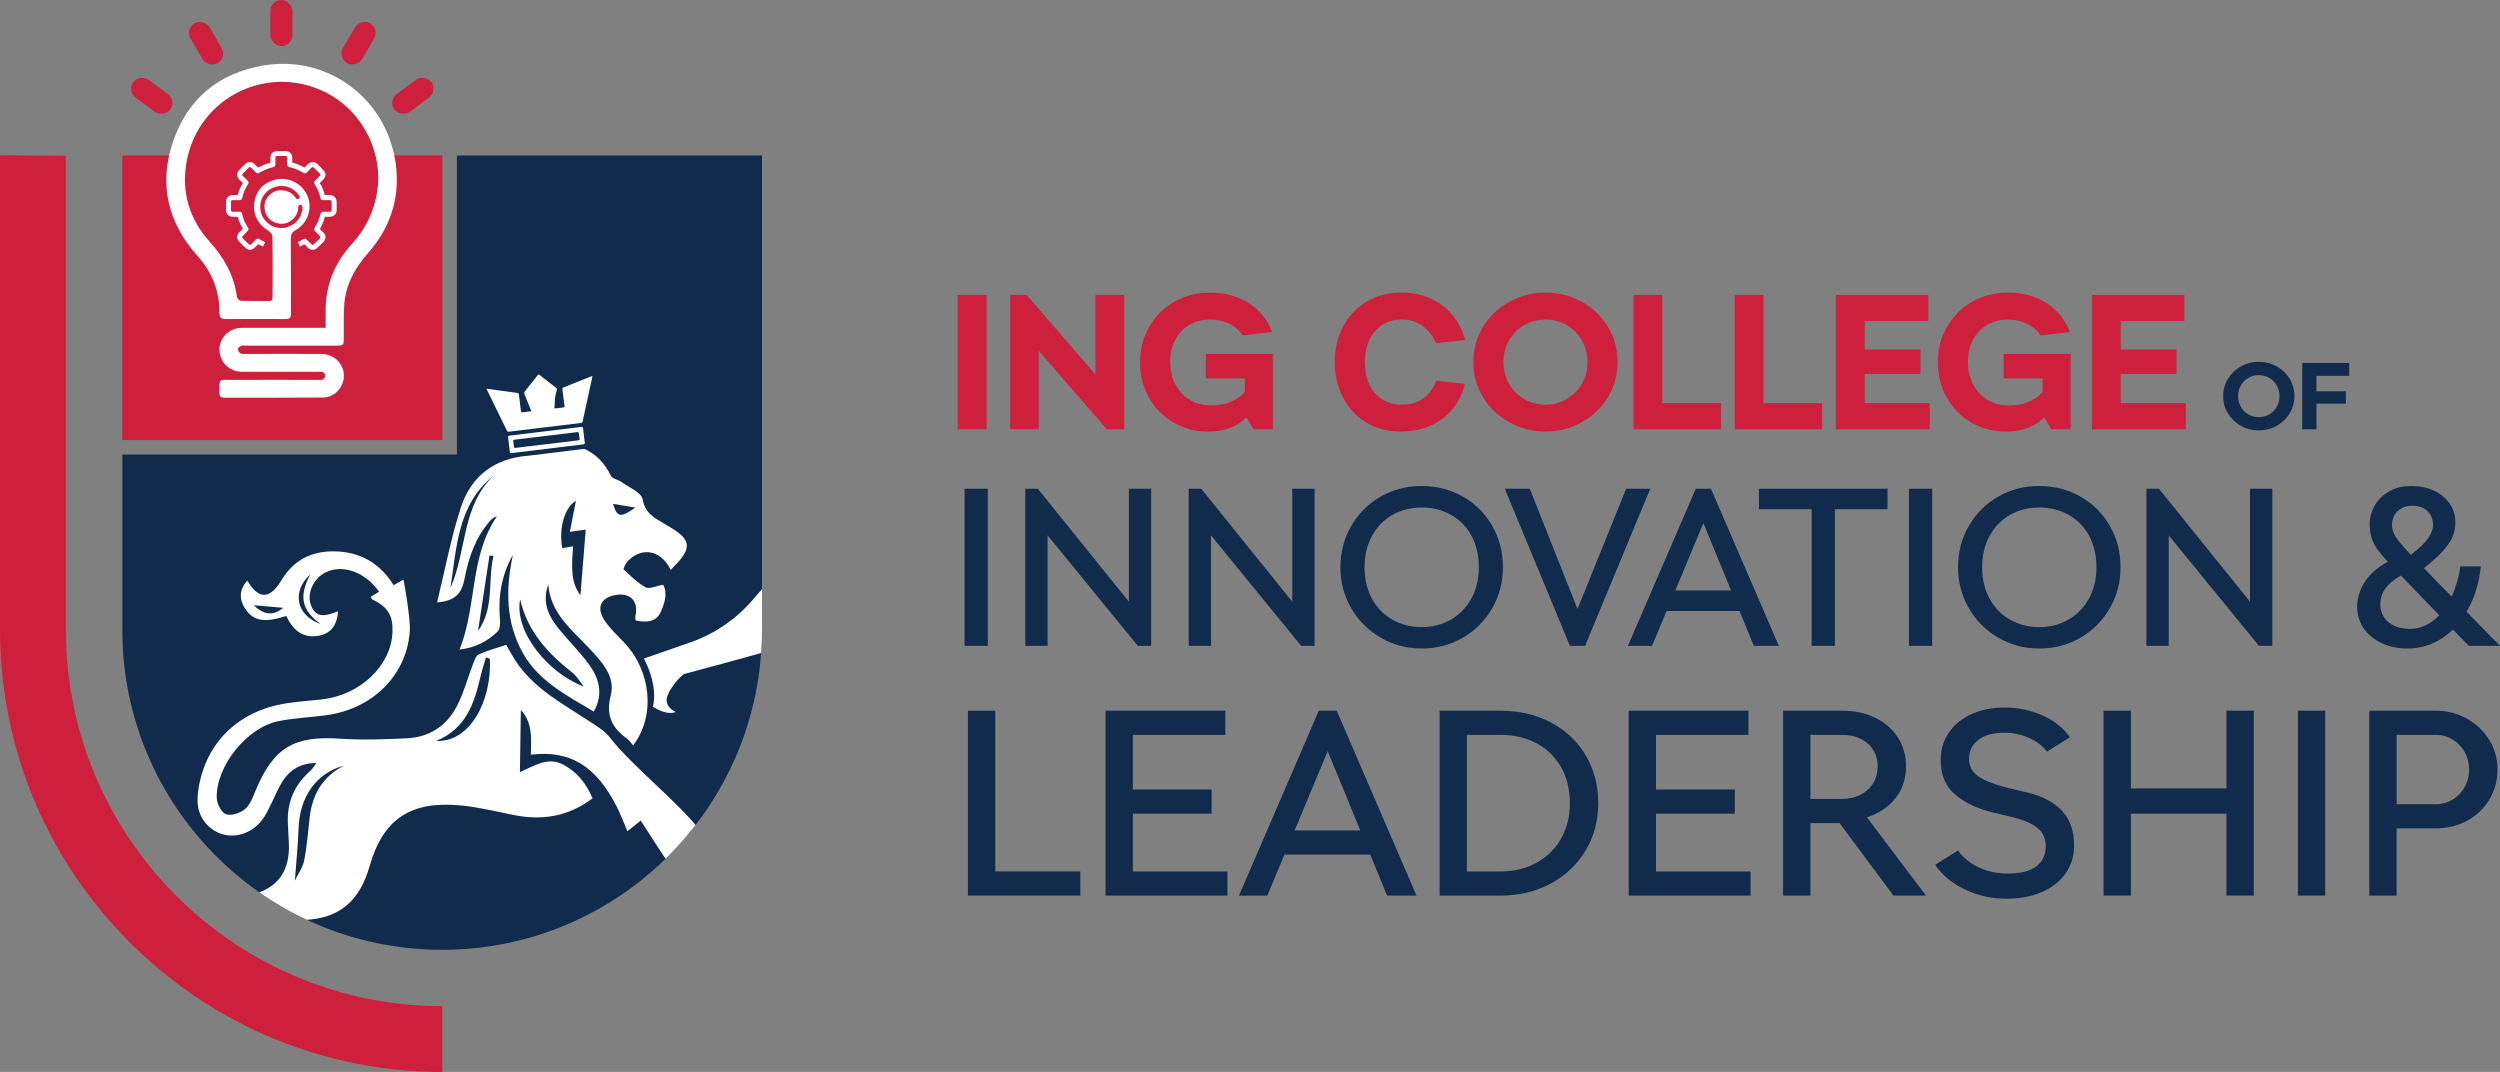 <?xml version="1.0" encoding="UTF-8"?>
<svg id="Layer_2" data-name="Layer 2" xmlns="http://www.w3.org/2000/svg" xmlns:xlink="http://www.w3.org/1999/xlink" viewBox="0 0 998.5 428.14">
  <rect x="0" y="0" width="998.5" height="428.14" fill="#808080" stroke="none"/>
  <defs>
    <style>
      .cls-1 {
        fill: #112b4c;
      }

      .cls-1, .cls-2, .cls-3, .cls-4 {
        stroke-width: 0px;
      }

      .cls-2 {
        fill: none;
      }

      .cls-3 {
        fill: #ce1f3d;
      }

      .cls-4 {
        fill: #fff;
      }

      .cls-5 {
        clip-path: url(#clippath);
      }
    </style>
    <clipPath id="clippath">
      <path class="cls-2" d="M304.34,62.1v189.42c0,70.55-57.2,127.83-127.75,127.83s-127.74-57.28-127.74-127.83v-69.97h133.63V62.1h121.86Z"/>
    </clipPath>
  </defs>
  <g id="Layer_1-2" data-name="Layer 1">
    <g>
      <g>
        <path class="cls-1" d="M304.34,62.1v189.42c0,70.55-57.2,127.83-127.75,127.83s-127.74-57.28-127.74-127.83v-69.97h133.63V62.1h121.86Z"/>
        <g class="cls-5">
          <path class="cls-4" d="M98.09,243.34c3.19,4.77,7.72,5.46,16.23,2.67,2.6,5.5,6.57,9.16,13.15,7.87,4.91-.97,7.18-4.43,7.55-9.72-4.22,1.54-8.5,3.31-10.74-2.21-1.93-4.72.83-10.88,5.71-13.31,6.83-3.41,15.79-.25,21.42,7.68-1.12.68-2.24,1.37-3.38,2.07.35.53.46.93.7,1.04,6.27,3.03,8.33,6.44,8.01,13.26-.62,13.31-12.91,24.92-28.18,26.65-5.39.61-10.85.89-16.17,1.92-18.6,3.56-31.01,16.82-33.31,35.2-.72,5.76.59,10.85,5.38,14.51,6.67,5.13,16.46,2.89,21.27-5.01,2.36-3.88,3.95-8.21,6.11-12.21,2.91-5.36,7.09-8.95,14.53-9.02-1.06,1.4-1.56,2.37-2.32,3.05-6.54,5.67-9.55,12.8-9.06,21.43.14,2.44.24,4.89.37,7.34.59,11.93-4.89,18.92-16.58,21.13-1.51.29-3.05.49-5.19.83,4.26,6.63,3.31,13.56,3.02,20.52-.27,6.63-.57,13.39.43,19.91.6,4,3.32,7.68,5.23,11.44h.02c11.3.34,18.51,4.89,23.26,7.89,1.38.88,2.57,1.63,3.55,2.07.82.38,1.46.39,1.98.05.59-.38.97-1.15,1.22-2-.83-2.27-1.65-4.55-2.47-6.83-1.36-3.8-3.75-6.25-7.96-6.55-.17-.01-.35,0-.52-.03-14.03-1.58-17.4-6.97-12.08-20.45,2.16-5.47,5.43-10.54,8.53-15.6.61-1,2.69-1.47,4.13-1.54,13.99-.63,21.87-8,25.65-21.33,5.38-18.99,16.43-26.26,36.33-24.39,7.29.68,14.49,2.5,21.71,3.92,11.25,2.21,21.59.39,31.04-6.74-2.45-5.82-6.13-10.57-11.77-13.5-6.31-3.28-11.75.74-17.24,3,.13-8.57.26-16.66.38-24.78,4.67,4.87,4.2,11.39,3.99,17.84,15.68-1.87,26.04,4.42,34.43,20.99,1.49,2.96,2.63,6.08,4.14,9.6,1.59-1.27,3.12-2.51,5.32-4.27,4.17,6.41,8.2,12.84,12.51,19.09.12.17.25.34.4.5.23.27.48.51.76.75l11.47-14.47c-.12-.14-.23-.28-.33-.43-.14-.19-.28-.38-.42-.57-8.62-11.63-27.77-26.52-36.63-37.95-2.26-2.92-5.8-4.94-8.97-7.03-9.78-6.45-20.26-12.03-27.42-21.73-2.26-3.05-3.99-6.49-5.11-8.34-3.72,1.24-7.43,2.24-10.91,3.78-1.09.48-1.74,2.32-2.26,3.68-2.13,5.54-3.66,11.38-6.33,16.65-4.06,8.06-10.98,12.78-20.12,13.2-8.89.43-17.85.76-26.73.16-18.28-1.24-26.41,3.43-33.56,20.28-1.15,2.72-2.18,5.89-4.26,7.72-1.89,1.66-5.52,2.91-7.7,2.2-1.82-.59-3.69-4.23-3.74-6.57-.3-12.72,12.07-28.1,24.6-30.62,6.16-1.25,12.5-1.52,18.75-2.32,18.48-2.36,32.13-15.54,33.69-32.82.33-3.59-.32-7.31-.74-10.95-.4-3.4-1.09-6.77-1.7-10.46-1.16.66-2.46,1.41-3.94,2.25-5.48-8.85-13.46-13.45-23.95-13.53-8.71-.07-15.61,3.34-20.36,10.76-.47.74-.94,1.48-1.43,2.21-4.26,6.22-8.51,5.86-12.69-1.28-3.43,3.74-3.28,7.6-.7,11.47ZM174.21,295.94c11.95-4.9,15.26-15.11,17.74-25.9.58-2.52,1.43-4.98,2.15-7.47.53.18,1.04.37,1.57.55.75,16.99-8.02,33.43-21.46,32.82ZM137.31,305.81c-8.51,4.42-12.58,11.53-13.63,20.65-.65,5.73-1.04,11.51-2.18,17.14-.58,2.91-2.52,5.55-3.73,8.11.52-7.18,1.24-14.01,1.48-20.86.44-12.57,7.05-22.07,18.07-25.04ZM123.93,229.39c-4.53,8.66-3.71,14.09,4.11,19.84-10.1-3.63-11.39-13.25-4.11-19.84ZM101.39,241.74c3.34.28,7.5.65,11.69,1.01-3.9,3.34-7.83,2.88-11.69-1.01ZM211.66,181.96c-13.76.84-23.41,7.91-27.59,20.72-3.99,12.25-6.34,25.02-9.5,37.93,6.92-.62,9.76-3.19,10.94-9.36,1.64-8.56,4.39-16.61,10.27-23.27.65-.72,1.41-1.36,2.7-1.75-10.98,15.98-7.9,35.61-14.93,53.21,6.33-.75,11.17-3.31,15.2-7.22.95-.93,1.08-3.15.94-4.72-.81-9.11.56-17.76,5.16-25.88-2.94,13.57-2.92,26.92,4.02,39.27,6.3,11.21,17.45,16.84,28.3,23.31,4.02-7.24,2.05-13.53-2.24-19.25-3.56-4.75-7.79-9-11.58-13.59-4.27-5.16-6.98-10.81-4.36-17.87.88,11.47,9.33,17.95,16.3,25.38,5.01,5.35,10.58,11.27,8.66,18.78-2.09,8.13.48,13.01,6.51,17.4.94.68,1.59,1.76,2.41,2.69,9.02-11.88,7.28-29.84-3.81-41.35-2.3-2.39-4.71-4.71-6.73-7.34-2.22-2.89-3.97-6.7-.94-9.49,1.87-1.72,5.79-2.51,8.34-1.88,3.84.93,4.99,4.52,4.04,8.48-.1.47.04.98.08,1.63,3.94.94,8.04.7,9.8-2.91,1.74-3.58,3.14-7.97,1.21-11.33-2.93.51-5.54,1.83-6.98,1.03-3.26-1.79-6.02-4.55-8.77-7.13-.27-.26.66-2.22,1.4-3.07,4.57-5.25,12.77-5.99,17.38,3.22,1.53-1.66,3.03-3.05,4.25-4.65,3.35-4.4,2.86-7.28-1.71-10.57-1.55-1.12-3.24-2.09-4.88-3.08-3.96-2.35-7.85-4.09-8.87-9.87-.47-2.72-5.41-4.71-8.44-6.91-1.35-.98-3.69-1.28-4.27-2.5-2.63-5.5-6.3-8.81-10.63-10.76,0,0-20.37,2.6-21.67,2.68ZM244.84,201.23c3.28.55,6.11,1.03,8.93,1.5-6,4.19-7.27,3.92-8.93-1.5ZM230.04,199.99c-.76,3.88-1.55,7.92-2.44,12.41,2.84-.39,4.92-.68,6.34-.87-.73,9.1-1.43,17.72-2.11,26.23-4.2-5.42-3.41-12.46-2.95-19.58-1.72.3-3.02.54-4.33.77-1.47-8.18,1.03-16.38,5.5-18.95ZM207.72,239.39c3.2,13.4,11.45,21.78,20.93,29.3,1.82,1.44,3.01,3.65,4.51,5.51-14.42-5.43-27.84-21.98-25.43-34.81ZM195.51,221.86c.53.07,1.06.15,1.58.22-2.34,9.92.43,20.79-6.17,29.92,1.54-10.05,3.06-20.1,4.59-30.14ZM197.1,190c-12.76,12.21-10.66,30.16-17.18,44.8,2.47-16.2,2.84-33.28,17.18-44.8ZM217.61,170.67c-4.74.57-9.48,1.14-14.22,1.73-.51.06-.76-.05-.99-.52-2.61-5.38-5.25-10.74-7.87-16.12-.07-.14-.25-.29-.11-.45.1-.11.29-.03.44,0,3.95.55,7.9,1.1,11.85,1.64.42.06.51.29.55.64.26,2.18.52,4.36.79,6.53.04.35.36.6.71.56.97-.12,1.94-.23,2.91-.35.54-.07.56-.09.37-.58-.85-2.1-1.69-4.21-2.57-6.3-.19-.45-.16-.75.15-1.14,1.74-2.15,3.46-4.33,5.17-6.51.23-.29.37-.3.65-.08,2.24,1.75,4.49,3.49,6.75,5.23.36.28.31.57.12,1.2-.48,1.53-.73,3.13-.74,4.74-.02,2.22-.55,2.31.34,2.21,1-.12,2-.26,3.01-.35.45-.04.59-.19.53-.65-.29-2.2-.53-4.41-.82-6.62-.06-.43.08-.61.48-.77,3.67-1.45,7.33-2.91,10.99-4.37.14-.05.3-.19.43-.1.16.12.03.31,0,.46-1.28,5.89-2.56,11.77-3.83,17.66-.09.41-.29.53-.68.58-4.8.57-9.6,1.16-14.4,1.74ZM218.67,179.23c-4.77.58-9.54,1.16-14.31,1.73-.66.08-.66.08-.74-.57-.23-1.91-.46-3.81-.69-5.72-.04-.33.19-.63.52-.67,9.58-1.16,19.17-2.32,28.75-3.49.46-.06.62.08.67.53.21,1.92.46,3.84.69,5.76.04.34-.2.64-.54.68-4.78.58-9.57,1.16-14.35,1.74ZM218.43,177.39c4.19-.51,8.38-1.02,12.57-1.52.41-.05.56-.18.49-.6-.12-.72-.18-1.44-.27-2.16q-.07-.59-.68-.52c-5.07.61-10.14,1.23-15.21,1.84-3.28.4-6.56.8-9.84,1.18-.41.05-.56.18-.49.6.12.72.18,1.44.27,2.16q.07.58.68.51c4.16-.5,8.32-1.01,12.48-1.51ZM275.65,256.6c9.6-3.34,18.16-9.14,24.81-16.82l6.92-7.99s4.01,26.64.81,27.78c-3.2,1.13-34.8,9.6-34.8,9.6-1.44.47-6.51,6.24-7.08,9.85-.57,3.61,3.57,5.36,3.57,5.36-3.82,1.52-9.13-2.11-9.13-2.11,2.3-8.82-3.57-19.25-3.57-19.25l18.46-6.42Z"/>
        </g>
        <path class="cls-3" d="M26.43,257.71c-.08-2.05-.14-4.1-.14-6.17V62.24l-26.29-.22v189.53c0,2.06.05,4.12.12,6.17,3.26,94.52,81.17,170.43,176.49,170.43v-26.29c-80.82,0-146.94-64.12-150.18-144.14Z"/>
        <g>
          <path class="cls-3" d="M149.92,62.1c-2.39-9.83-8.56-18.69-17.48-23.93-22.82-13.41-51.22-1.09-57.33,23.93h-26.25v113.65h127.83V62.1h-26.76Z"/>
          <rect class="cls-3" x="155.69" y="33.85" width="18.41" height="8.81" rx="4.4" ry="4.4" transform="translate(9.84 106.15) rotate(-36.71)"/>
          <rect class="cls-3" x="133.99" y="12.84" width="18.41" height="8.81" rx="4.4" ry="4.4" transform="translate(56.67 132.64) rotate(-60)"/>
          <rect class="cls-3" x="56.19" y="29.05" width="8.81" height="18.41" rx="4.4" ry="4.4" transform="translate(-6.29 63.97) rotate(-53.29)"/>
          <rect class="cls-3" x="77.89" y="8.04" width="8.81" height="18.41" rx="4.4" ry="4.4" transform="translate(2.4 43.46) rotate(-30)"/>
          <rect class="cls-3" x="107.98" y="0" width="8.81" height="18.41" rx="4.4" ry="4.4"/>
          <g>
            <path class="cls-4" d="M157.44,61.86c-5.14-24.12-27.77-39.79-52.06-35.73-17.91,2.98-30.51,13.26-36.31,30.59-5.72,16.83-2.07,32.16,9.7,45.34,5.89,6.55,8.87,13.93,8.87,22.63,0,1.99.5,2.82,2.65,2.74,7.71-.08,15.42,0,23.13,0,2.57,0,2.82-.25,2.82-2.9,0-9.7,0-19.48-.08-29.26,0-1.66.5-2.57,1.99-3.4,4.89-2.82,6.8-8.79,4.56-13.84-2.32-5.06-7.96-7.71-13.35-6.13-4.48,1.41-7.13,4.39-7.79,9.04-.66,4.56,1.49,8.7,5.39,11.11.83.5,1.82,1.49,1.82,2.32.17,8.04.08,16.16.08,24.29,0,1.16-.5,1.57-1.66,1.57-3.65-.08-7.3,0-11.03-.08-.5-.08-1.41-.83-1.49-1.41-1.16-8.62-5.14-15.83-11.03-22.3-7.87-8.79-11.11-19.23-9.28-30.92,4.23-27.27,34.24-41.37,58.03-27.36,13.18,7.79,20.56,23.38,18.24,38.38-1.24,7.96-4.56,14.84-10.03,20.81-6.47,7.13-10.2,15.42-10.53,25.12-.08,2.65,0,5.39,0,8.46h-33.57c-4.97.08-8.79,3.9-8.87,8.62,0,4.89,3.81,8.87,8.87,8.95h30.51c.58,0,1.33-.16,1.82.08.5.33,1.16.99,1.16,1.49s-.58,1.24-1.08,1.49c-.5.25-1.24.17-1.82.17-11.6,0-23.13-.08-34.73,0-5.06,0-4.73-.83-4.73,5.22,0,1.33.58,1.91,1.91,1.91,13.18,0,26.36,0,39.46-.08,3.65,0,6.72-2.57,7.88-5.89,1.91-5.72-2.24-11.44-8.54-11.52-9.95-.08-19.81,0-29.76,0-.83,0-1.74.08-2.4-.17-.58-.25-1.16-1.08-1.16-1.66-.08-.5.66-1.16,1.24-1.41.5-.25,1.16-.08,1.82-.08h36.31c2.82,0,2.9-.16,2.9-2.98.08-4.64-.17-9.45.25-14.09.75-7.63,4.23-13.93,9.29-19.73,10.03-11.27,13.68-24.62,10.61-39.38ZM106.21,88.38c-1.41-1.49-2.16-3.23-2.24-5.31-.25-3.48,1.82-6.71,4.97-8.04,3.32-1.49,7.05-.75,9.53,1.82.41.41.75.83,1.08,1.33.25.5.17.99-.25,1.24-.41.25-.91.17-1.16-.33-.66-.99-1.49-1.74-2.49-2.32-.91-.41-1.82-.75-2.82-.75-1.74-.17-3.32.33-4.64,1.41-1.91,1.57-2.82,3.56-2.49,6.05.33,2.98,2.65,5.39,5.64,5.8,2.65.41,4.72-.5,6.38-2.57.91-1.08,1.41-2.4,1.41-3.9,0-.66.33-.99.91-.99.33,0,.66.33.75.66.08.58,0,1.16-.08,1.66-.66,3.15-2.49,5.22-5.47,6.38-.91.41-1.91.58-2.9.58-2.4-.08-4.48-.91-6.13-2.74Z"/>
            <path class="cls-4" d="M125.45,97.5c-.41.41-.66.41-1.08,0-.58-.58-1.24-1.24-1.91-1.82-.33-.41-.83-.5-1.33-.17-.66.41-1.41.83-2.16,1.16l.83,1.82c.5-.25,1.08-.5,1.57-.83.17-.08.25-.08.41.08l1.24,1.24c1.08,1.08,2.65,1.08,3.73,0,.83-.75,1.58-1.58,2.4-2.32,1.08-1.16,1.16-2.74,0-3.81-.41-.41-.83-.83-1.24-1.16-.17-.17-.17-.33,0-.5.75-1.41,1.41-2.82,1.74-4.31.08-.25.17-.33.41-.33.66.08,1.33.08,1.91,0,1.41-.08,2.49-1.16,2.49-2.49v-3.57c-.08-1.49-1.16-2.57-2.65-2.57h-1.74c-.25,0-.33-.08-.41-.25-.41-1.58-.99-2.99-1.82-4.39-.08-.17-.08-.25.08-.41.5-.41.91-.83,1.33-1.33,1-1,1-2.57,0-3.48-.83-.91-1.66-1.74-2.49-2.57-1.08-1.08-2.65-.99-3.73,0-.41.5-.83.91-1.33,1.33-.08.08-.17.08-.33,0-1.33-.75-2.82-1.41-4.39-1.82-.17,0-.25-.08-.25-.33v-1.82c0-1.41-1.16-2.49-2.49-2.49h-3.65c-1.49,0-2.57,1.08-2.57,2.49v1.82c0,.25-.08.33-.25.41-1.58.41-3.07.99-4.39,1.74-.16.17-.25.08-.41,0-.41-.41-.91-.91-1.33-1.33-.99-.91-2.4-1.08-3.48-.16-.99.91-1.91,1.82-2.82,2.82-.91,1-.75,2.49.17,3.48.41.41.83.83,1.33,1.24.08.17.17.25.08.41-.83,1.41-1.49,2.82-1.91,4.39,0,.17-.08.25-.33.25h-1.82c-1.41,0-2.57,1.16-2.57,2.57v3.48c0,1.41.99,2.49,2.4,2.57.66.08,1.33,0,1.99.08.25,0,.33,0,.41.25.33,1.49.99,2.99,1.82,4.31.08.17,0,.25-.08.41-.41.41-.83.83-1.24,1.16-1.08,1.16-1.16,2.65,0,3.81.83.83,1.58,1.66,2.4,2.4,1.08,1.08,2.65,1.08,3.65,0,.41-.41.91-.83,1.33-1.24.08-.17.25-.17.41-.08.5.33,1.08.58,1.66.83l.91-1.74c-.83-.33-1.57-.75-2.32-1.24-.5-.33-.91-.25-1.41.17l-1.91,1.91c-.33.33-.58.33-.91,0-.58-.5-1.08-.99-1.58-1.49l-.74-.83c-.5-.41-.5-.66,0-1.08.58-.66,1.16-1.24,1.74-1.82.5-.5.58-.91.17-1.49-1.08-1.58-1.82-3.4-2.24-5.22-.08-.75-.41-1.08-1.16-1.08h-2.57c-.58,0-.75-.17-.75-.66v-3.23c0-.58.25-.74.75-.74h2.65c.58,0,1-.33,1.08-.83.41-1.99,1.16-3.81,2.32-5.55.33-.5.25-.91-.17-1.41-.66-.58-1.33-1.24-1.91-1.82-.33-.41-.33-.66,0-.99l2.32-2.32c.41-.41.66-.41,1.08,0,.58.66,1.24,1.24,1.82,1.91.41.41.91.41,1.41.08,1.66-.99,3.4-1.74,5.22-2.16.17-.08.25-.08.33-.08.5-.17.83-.5.83-.99v-2.74c0-.5.16-.75.66-.75h3.4c.41,0,.66.25.66.66v2.74c0,.58.25.91.83,1.08,1.99.41,3.81,1.16,5.55,2.24.5.33.91.33,1.41-.08.58-.66,1.16-1.24,1.82-1.91.41-.33.66-.33,1.08,0l2.32,2.32c.33.33.33.58,0,.91-.58.66-1.24,1.33-1.91,1.91-.41.5-.5.91-.08,1.49,1.08,1.66,1.82,3.4,2.24,5.39.08.66.41.91,1.16.91h2.57c.5,0,.75.16.75.66v3.32c0,.5-.25.66-.75.66h-2.57c-.66,0-.99.33-1.16.99-.41,1.91-1.24,3.73-2.32,5.39-.33.5-.25,1,.17,1.33.58.66,1.24,1.24,1.91,1.91.33.41.33.66,0,1.08-.75.75-1.49,1.49-2.32,2.24Z"/>
          </g>
        </g>
      </g>
      <g>
        <g>
          <g>
            <path class="cls-1" d="M385.26,257.95v-62.76h9.27v62.76h-9.27Z"/>
            <path class="cls-1" d="M450.87,195.19h8.91v62.76h-5.35l-36.02-44.13v44.13h-8.91v-62.76h4.99l36.37,45.11v-45.11Z"/>
            <path class="cls-1" d="M516.13,195.19h8.91v62.76h-5.35l-36.02-44.13v44.13h-8.91v-62.76h4.99l36.37,45.11v-45.11Z"/>
            <path class="cls-1" d="M551.47,254.7c-4.96-2.88-8.89-6.8-11.77-11.77-2.88-4.96-4.33-10.41-4.33-16.36s1.44-11.57,4.33-16.54c2.88-4.96,6.79-8.86,11.72-11.68,4.93-2.82,10.4-4.24,16.4-4.24s11.57,1.43,16.54,4.28c4.96,2.85,8.86,6.76,11.68,11.72,2.82,4.96,4.23,10.45,4.23,16.45s-1.41,11.31-4.23,16.27c-2.82,4.96-6.72,8.9-11.68,11.81-4.96,2.91-10.47,4.37-16.54,4.37s-11.4-1.44-16.36-4.32ZM579.46,247.48c3.48-1.99,6.21-4.8,8.2-8.42,1.99-3.63,2.99-7.78,2.99-12.48s-.99-9.11-2.99-12.7c-1.99-3.6-4.72-6.36-8.2-8.29-3.47-1.93-7.35-2.9-11.63-2.9s-8.16.98-11.64,2.94c-3.47,1.96-6.21,4.76-8.2,8.38-1.99,3.63-2.99,7.82-2.99,12.57s1,8.94,2.99,12.57c1.99,3.63,4.72,6.42,8.2,8.38,3.48,1.96,7.36,2.94,11.64,2.94s8.16-.99,11.63-2.99Z"/>
            <path class="cls-1" d="M649.49,195.19h9.63l-26.03,62.76h-6.06l-26.03-62.76h9.98l19.08,48.05,19.43-48.05Z"/>
            <path class="cls-1" d="M700.49,257.95l-5.71-13.91h-29.15l-5.8,13.91h-9.63l27.1-62.76h6.06l27.1,62.76h-9.98ZM669.1,235.84h22.29l-11.05-26.92-11.23,26.92Z"/>
            <path class="cls-1" d="M753.88,195.19v8.2h-21.04v54.56h-9.27v-54.56h-21.04v-8.2h51.35Z"/>
            <path class="cls-1" d="M762.44,257.95v-62.76h9.27v62.76h-9.27Z"/>
            <path class="cls-1" d="M798.14,254.7c-4.96-2.88-8.89-6.8-11.77-11.77-2.88-4.96-4.33-10.41-4.33-16.36s1.44-11.57,4.33-16.54c2.88-4.96,6.79-8.86,11.72-11.68,4.93-2.82,10.4-4.24,16.4-4.24s11.57,1.43,16.54,4.28c4.96,2.85,8.86,6.76,11.68,11.72,2.82,4.96,4.23,10.45,4.23,16.45s-1.41,11.31-4.23,16.27c-2.82,4.96-6.72,8.9-11.68,11.81-4.96,2.91-10.47,4.37-16.54,4.37s-11.4-1.44-16.36-4.32ZM826.13,247.48c3.48-1.99,6.21-4.8,8.2-8.42,1.99-3.63,2.99-7.78,2.99-12.48s-.99-9.11-2.99-12.7c-1.99-3.6-4.72-6.36-8.2-8.29-3.47-1.93-7.35-2.9-11.63-2.9s-8.16.98-11.64,2.94c-3.47,1.96-6.21,4.76-8.2,8.38-1.99,3.63-2.99,7.82-2.99,12.57s1,8.94,2.99,12.57c1.99,3.63,4.72,6.42,8.2,8.38,3.48,1.96,7.36,2.94,11.64,2.94s8.16-.99,11.63-2.99Z"/>
            <path class="cls-1" d="M898.65,195.19h8.91v62.76h-5.35l-36.02-44.13v44.13h-8.91v-62.76h4.99l36.37,45.11v-45.11Z"/>
            <path class="cls-1" d="M986.02,257.95l-6.33-6.51c-2.38,2.38-5.11,4.23-8.2,5.57-3.09,1.34-6.45,2.01-10.07,2.01s-6.88-.68-9.94-2.05c-3.06-1.37-5.5-3.33-7.31-5.88-1.82-2.55-2.72-5.5-2.72-8.83s1.01-6.73,3.03-9.85c2.02-3.12,5.08-5.81,9.18-8.07-1.78-1.9-3.18-3.57-4.19-4.99-1.01-1.43-1.77-2.96-2.27-4.59-.51-1.63-.76-3.52-.76-5.66,0-2.32.62-4.64,1.87-6.95,1.25-2.32,3.14-4.23,5.66-5.75,2.52-1.52,5.6-2.27,9.22-2.27,3.27,0,6.23.61,8.87,1.83,2.65,1.22,4.74,2.93,6.29,5.12,1.54,2.2,2.32,4.76,2.32,7.67,0,2.14-.42,4.12-1.25,5.93-.83,1.81-2.14,3.67-3.92,5.57-1.78,1.9-4.25,4.13-7.4,6.69l11.05,11.32c.89-1.9,1.63-3.88,2.23-5.93s1.01-4.09,1.25-6.11h8.2c-.3,3.15-.92,6.29-1.87,9.4-.95,3.12-2.23,6.02-3.83,8.69l13.37,13.64h-12.48ZM974.25,245.74l-15.33-15.87c-2.92,1.66-5.01,3.42-6.29,5.26-1.28,1.84-1.92,3.98-1.92,6.42,0,1.84.48,3.49,1.43,4.95.95,1.46,2.32,2.6,4.1,3.43,1.78.83,3.86,1.25,6.24,1.25,4.34,0,8.26-1.81,11.77-5.44ZM959.18,202.99c-1.25.68-2.2,1.6-2.85,2.76-.65,1.16-.98,2.39-.98,3.7,0,1.13.21,2.21.62,3.25.42,1.04,1.17,2.26,2.27,3.66,1.1,1.4,2.66,3.14,4.68,5.22,3.27-2.5,5.56-4.68,6.86-6.55,1.31-1.87,1.96-3.73,1.96-5.57,0-1.37-.31-2.62-.94-3.74-.62-1.13-1.56-2.03-2.81-2.72-1.25-.68-2.73-1.03-4.46-1.03s-3.12.34-4.37,1.03Z"/>
          </g>
          <g>
            <path class="cls-3" d="M382.5,171.46v-53.68h11.51v53.68h-11.51Z"/>
            <path class="cls-3" d="M437.55,117.78h11.44v53.68h-6.94l-27.15-31.34v31.34h-11.44v-53.68h6.56l27.52,31.8v-31.8Z"/>
            <path class="cls-3" d="M508.39,171.46h-7.78l-2.74-4.73c-1.78,1.78-3.96,3.17-6.56,4.16-2.59.99-5.52,1.49-8.77,1.49-5.03,0-9.62-1.19-13.76-3.58-4.14-2.39-7.42-5.69-9.83-9.91-2.42-4.22-3.62-8.97-3.62-14.26s1.19-9.73,3.58-13.95c2.39-4.22,5.7-7.57,9.95-10.06,4.24-2.49,9.06-3.74,14.45-3.74,4.01,0,7.66.64,10.94,1.91,3.28,1.27,6.09,3.08,8.42,5.41,2.34,2.34,4.14,5.14,5.41,8.39l-11.66,1.37c-1.48-2.08-3.35-3.66-5.61-4.73-2.26-1.07-4.79-1.6-7.59-1.6-3.05,0-5.78.71-8.2,2.13-2.41,1.42-4.3,3.41-5.64,5.95-1.35,2.54-2.02,5.41-2.02,8.62,0,3.56.72,6.67,2.17,9.34,1.45,2.67,3.4,4.72,5.87,6.14,2.46,1.42,5.2,2.13,8.2,2.13s5.61-.48,7.97-1.45c2.37-.97,4.23-2.29,5.61-3.96v-5.41h-15.56v-9.76h26.76v30.12Z"/>
            <path class="cls-3" d="M545.63,168.72c-3.99-2.44-7.08-5.78-9.27-10.03-2.18-4.24-3.28-8.93-3.28-14.07s1.11-9.89,3.31-14.11c2.21-4.22,5.34-7.55,9.38-9.99,4.04-2.44,8.65-3.66,13.84-3.66,4.57,0,8.63.84,12.16,2.52,3.53,1.68,6.42,3.95,8.65,6.82,2.24,2.87,3.81,6.06,4.73,9.57l-11.59,1.3c-1.12-2.75-2.86-5.01-5.22-6.79-2.37-1.78-5.2-2.67-8.5-2.67-3.05,0-5.68.74-7.89,2.21-2.21,1.48-3.9,3.49-5.07,6.06-1.17,2.57-1.75,5.48-1.75,8.73s.57,6.16,1.71,8.73c1.14,2.57,2.83,4.59,5.07,6.06,2.24,1.48,4.88,2.21,7.93,2.21,6.71,0,11.31-3.18,13.8-9.53l11.44,1.22c-.87,3.56-2.4,6.77-4.62,9.64-2.21,2.87-5.11,5.16-8.69,6.86-3.58,1.7-7.71,2.55-12.39,2.55-5.19,0-9.77-1.22-13.76-3.66Z"/>
            <path class="cls-3" d="M602.86,168.68c-4.42-2.46-7.93-5.81-10.52-10.03-2.59-4.22-3.89-8.9-3.89-14.03s1.29-9.82,3.89-14.07c2.59-4.24,6.1-7.59,10.52-10.03,4.42-2.44,9.22-3.66,14.41-3.66s10.05,1.22,14.45,3.66c4.4,2.44,7.89,5.78,10.48,10.03,2.59,4.24,3.89,8.93,3.89,14.07s-1.3,9.75-3.89,13.99c-2.59,4.24-6.09,7.6-10.48,10.06-4.4,2.47-9.21,3.7-14.45,3.7s-9.99-1.23-14.41-3.7ZM625.69,159.41c2.57-1.48,4.6-3.51,6.1-6.1,1.5-2.59,2.25-5.49,2.25-8.69s-.75-6.1-2.25-8.69c-1.5-2.59-3.53-4.62-6.1-6.1-2.57-1.48-5.38-2.21-8.42-2.21s-5.86.74-8.43,2.21c-2.57,1.48-4.6,3.51-6.1,6.1-1.5,2.59-2.25,5.49-2.25,8.69s.75,6.1,2.25,8.69c1.5,2.59,3.53,4.62,6.1,6.1,2.57,1.48,5.38,2.21,8.43,2.21s5.86-.73,8.42-2.21Z"/>
            <path class="cls-3" d="M663.93,161.02h23.41v10.45h-34.92v-53.68h11.51v43.23Z"/>
            <path class="cls-3" d="M704.34,161.02h23.41v10.45h-34.92v-53.68h11.51v43.23Z"/>
            <path class="cls-3" d="M744.75,161.02h26v10.45h-37.51v-53.68h36.91v10.45h-25.39v11.36h22.26v9.76h-22.26v11.67Z"/>
            <path class="cls-3" d="M827.03,171.46h-7.78l-2.74-4.73c-1.78,1.78-3.96,3.17-6.56,4.16-2.59.99-5.52,1.49-8.77,1.49-5.03,0-9.62-1.19-13.76-3.58-4.14-2.39-7.42-5.69-9.83-9.91-2.42-4.22-3.62-8.97-3.62-14.26s1.19-9.73,3.58-13.95c2.39-4.22,5.7-7.57,9.95-10.06,4.24-2.49,9.06-3.74,14.45-3.74,4.01,0,7.66.64,10.94,1.91,3.28,1.27,6.09,3.08,8.42,5.41,2.34,2.34,4.14,5.14,5.41,8.39l-11.66,1.37c-1.48-2.08-3.35-3.66-5.61-4.73-2.26-1.07-4.79-1.6-7.59-1.6-3.05,0-5.78.71-8.2,2.13-2.41,1.42-4.3,3.41-5.64,5.95-1.35,2.54-2.02,5.41-2.02,8.62,0,3.56.72,6.67,2.17,9.34,1.45,2.67,3.4,4.72,5.87,6.14,2.46,1.42,5.2,2.13,8.2,2.13s5.61-.48,7.97-1.45c2.37-.97,4.23-2.29,5.61-3.96v-5.41h-15.56v-9.76h26.76v30.12Z"/>
            <path class="cls-3" d="M847.01,161.02h26v10.45h-37.51v-53.68h36.91v10.45h-25.39v11.36h22.26v9.76h-22.26v11.67Z"/>
            <path class="cls-1" d="M895.05,170.09c-2.18-1.22-3.91-2.87-5.19-4.95-1.28-2.08-1.92-4.39-1.92-6.93s.64-4.85,1.92-6.94c1.28-2.09,3.01-3.74,5.19-4.95,2.18-1.2,4.56-1.81,7.11-1.81s4.96.6,7.13,1.81c2.17,1.2,3.89,2.85,5.17,4.95,1.28,2.09,1.92,4.41,1.92,6.94s-.64,4.81-1.92,6.91c-1.28,2.09-3,3.75-5.17,4.97-2.17,1.22-4.55,1.82-7.13,1.82s-4.93-.61-7.11-1.82ZM906.32,165.52c1.27-.73,2.27-1.73,3.01-3.01.74-1.28,1.11-2.71,1.11-4.29s-.37-3.01-1.11-4.29c-.74-1.28-1.74-2.28-3.01-3.01-1.27-.73-2.65-1.09-4.16-1.09s-2.89.36-4.16,1.09c-1.27.73-2.27,1.73-3.01,3.01-.74,1.28-1.11,2.71-1.11,4.29s.37,3.01,1.11,4.29c.74,1.28,1.74,2.28,3.01,3.01,1.27.73,2.66,1.09,4.16,1.09s2.89-.36,4.16-1.09Z"/>
            <path class="cls-1" d="M938.29,150.12h-13.1v6.17h11.74v4.93h-11.74v10.24h-5.68v-26.49h18.78v5.15Z"/>
          </g>
        </g>
        <g>
          <path class="cls-1" d="M397.49,348.05h33.99v9.65h-44.89v-73.85h10.91v64.2Z"/>
          <path class="cls-1" d="M452.46,348.05h37.77v9.65h-48.67v-73.85h47.83v9.65h-36.93v21.82h31.47v9.65h-31.47v23.08Z"/>
          <path class="cls-1" d="M554,357.7l-6.71-16.36h-34.3l-6.82,16.36h-11.33l31.89-73.85h7.14l31.89,73.85h-11.75ZM517.07,331.69h26.23l-13.01-31.68-13.22,31.68Z"/>
          <path class="cls-1" d="M619.35,288.52c5.94,3.11,10.59,7.49,13.95,13.11,3.36,5.63,5.04,12.01,5.04,19.14s-1.7,13.39-5.09,18.99c-3.39,5.6-8.04,9.98-13.95,13.17-5.91,3.18-12.57,4.77-19.99,4.77h-24.34v-73.85h24.34c7.41,0,14.09,1.56,20.04,4.67ZM613.47,344.69c4.2-2.24,7.5-5.42,9.91-9.54,2.41-4.13,3.62-8.92,3.62-14.37s-1.21-10.45-3.62-14.58c-2.41-4.13-5.72-7.27-9.91-9.44-4.2-2.17-8.92-3.25-14.16-3.25h-13.43v54.55h13.43c5.25,0,9.97-1.12,14.16-3.36Z"/>
          <path class="cls-1" d="M661.41,348.05h37.77v9.65h-48.67v-73.85h47.83v9.65h-36.93v21.82h31.47v9.65h-31.47v23.08Z"/>
          <path class="cls-1" d="M734.73,328.75h-11.65v28.95h-10.91v-73.85h23.5c5.11,0,9.58.96,13.43,2.88,3.85,1.92,6.83,4.56,8.97,7.92,2.13,3.36,3.2,7.17,3.2,11.43,0,4.97-1.41,9.22-4.25,12.75-2.83,3.53-6.62,6.07-11.38,7.61l23.6,31.26h-13.01l-21.5-28.95ZM723.09,319.1h12.59c2.8,0,5.28-.56,7.45-1.68,2.17-1.12,3.84-2.66,5.03-4.62,1.19-1.96,1.78-4.2,1.78-6.71s-.59-4.72-1.78-6.61c-1.19-1.89-2.87-3.36-5.03-4.41-2.17-1.05-4.65-1.57-7.45-1.57h-12.59v25.6Z"/>
          <path class="cls-1" d="M784.82,355.29c-5.07-2.45-9.04-5.73-11.91-9.86l9.13-5.77c1.96,2.8,4.67,5.04,8.13,6.71,3.46,1.68,7.4,2.52,11.8,2.52,5.1,0,8.9-.96,11.38-2.89,2.48-1.92,3.72-4.6,3.72-8.02,0-3.08-1.12-5.52-3.36-7.34-2.24-1.82-5.74-3.29-10.49-4.41l-7.13-1.68c-6.23-1.47-11.28-3.86-15.16-7.19-3.88-3.32-5.82-7.92-5.82-13.79,0-4.05,1.06-7.67,3.2-10.86,2.13-3.18,5.14-5.66,9.02-7.45,3.88-1.78,8.34-2.68,13.37-2.68,5.31,0,10.33,1.05,15.05,3.15,4.72,2.1,8.37,5,10.96,8.71l-9.13,5.77c-1.82-2.38-4.27-4.23-7.34-5.56-3.08-1.33-6.26-1.99-9.55-1.99-4.55,0-8.06.94-10.54,2.83-2.48,1.89-3.72,4.44-3.72,7.66,0,3.01,1.35,5.39,4.04,7.13,2.69,1.75,6.8,3.29,12.33,4.62l7.14,1.68c6.01,1.47,10.59,3.93,13.74,7.4,3.15,3.46,4.72,7.99,4.72,13.58,0,4.27-1.12,8.01-3.36,11.22-2.24,3.22-5.4,5.72-9.49,7.5-4.09,1.78-8.76,2.67-14,2.67-6.09,0-11.66-1.22-16.73-3.67Z"/>
          <path class="cls-1" d="M889.25,283.85h10.91v73.85h-10.91v-32.73h-38.18v32.73h-10.91v-73.85h10.91v31.05h38.18v-31.05Z"/>
          <path class="cls-1" d="M917.78,357.7v-73.85h10.91v73.85h-10.91Z"/>
          <path class="cls-1" d="M985.33,287.05c3.78,2.13,6.75,4.98,8.92,8.55,2.17,3.57,3.25,7.48,3.25,11.75s-1.05,8.2-3.15,11.8c-2.1,3.6-5.04,6.45-8.81,8.55-3.78,2.1-8.05,3.15-12.8,3.15h-15.53v26.85h-10.91v-73.85h26.44c4.62,0,8.81,1.07,12.59,3.2ZM979.67,319.31c2.03-1.26,3.62-2.94,4.77-5.04,1.15-2.1,1.73-4.41,1.73-6.92s-.58-4.83-1.73-6.92c-1.15-2.1-2.75-3.78-4.77-5.04-2.03-1.26-4.34-1.89-6.92-1.89h-15.53v27.69h15.53c2.59,0,4.89-.63,6.92-1.89Z"/>
        </g>
      </g>
    </g>
  </g>
</svg>
